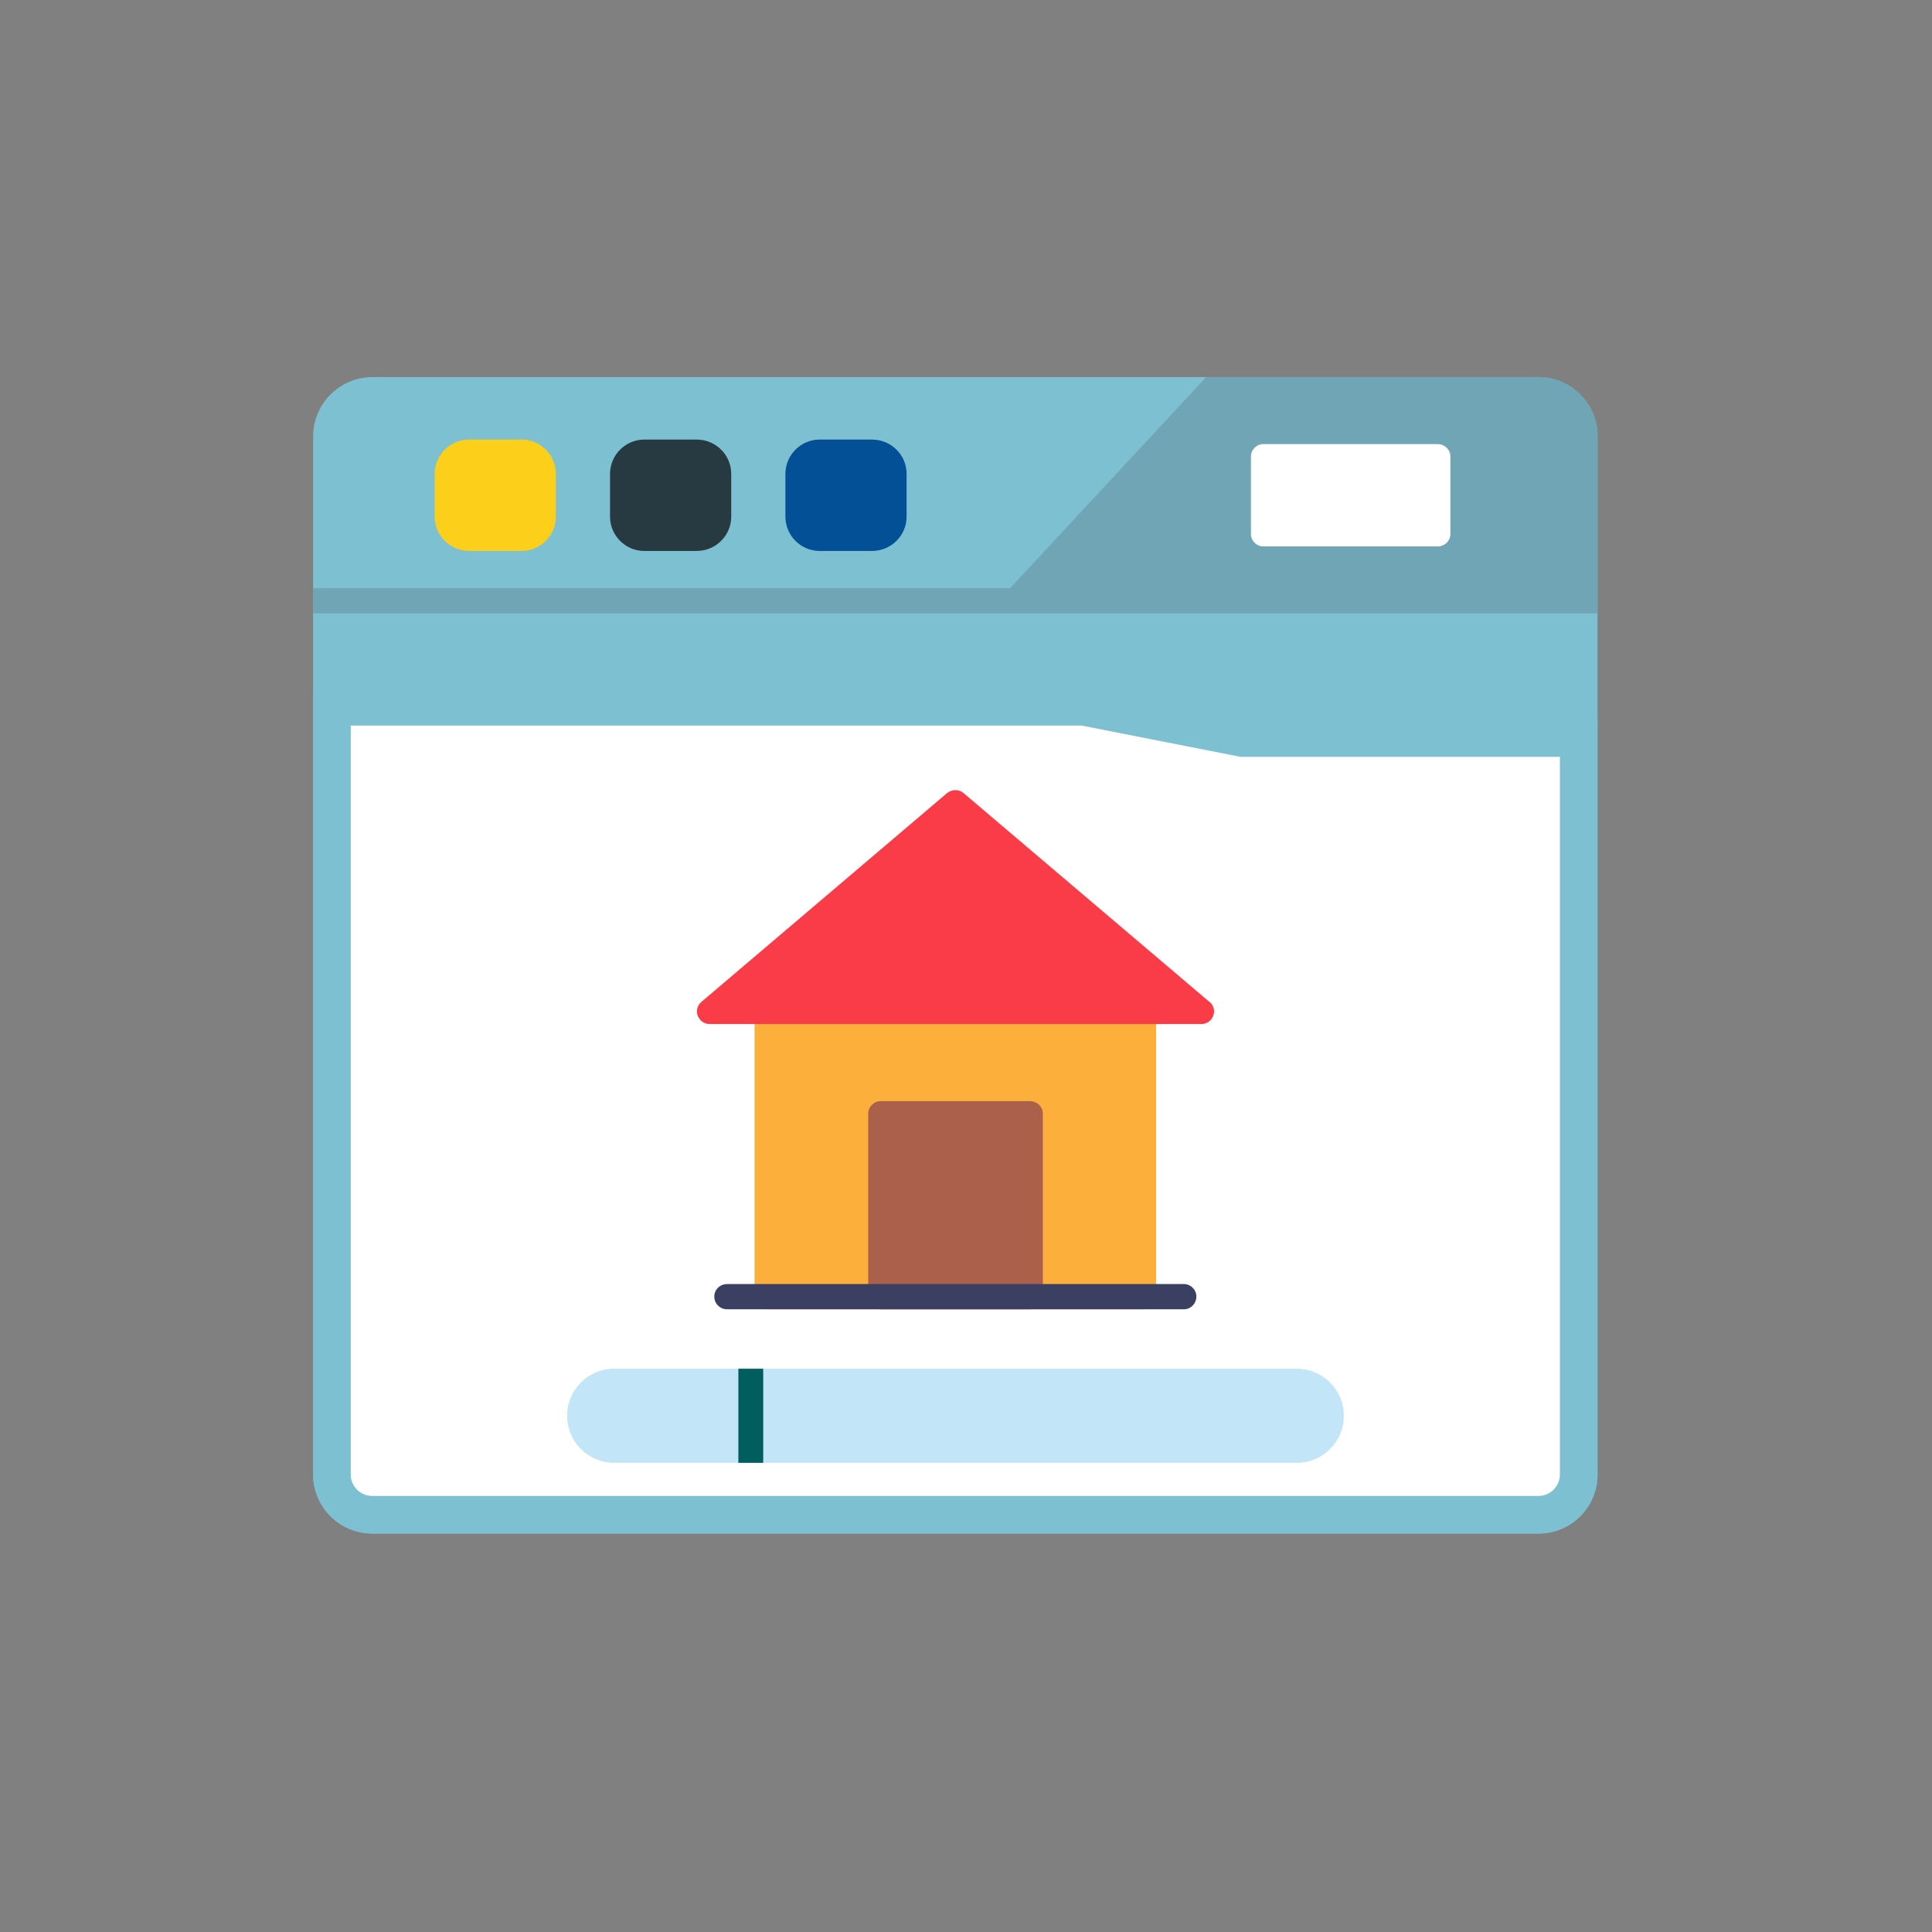 <?xml version="1.0" encoding="UTF-8"?>
<svg xmlns="http://www.w3.org/2000/svg" xmlns:xlink="http://www.w3.org/1999/xlink" width="1080" zoomAndPan="magnify" viewBox="0 0 810 810" height="1080" preserveAspectRatio="xMidYMid meet" version="1.2">
  <rect x="0" y="0" width="810" height="810" fill="#808080" stroke="none"/>
  <defs>
    <clipPath id="772a4f76cb">
      <path d="M 131.277 158 L 669.777 158 L 669.777 643 L 131.277 643 Z M 131.277 158 "></path>
    </clipPath>
    <clipPath id="f13655a41d">
      <path d="M 131.277 158 L 669.777 158 L 669.777 258 L 131.277 258 Z M 131.277 158 "></path>
    </clipPath>
    <clipPath id="74a2eddf76">
      <path d="M 131.277 288 L 669.777 288 L 669.777 643 L 131.277 643 Z M 131.277 288 "></path>
    </clipPath>
  </defs>
  <g id="dcfc085e14">
    <g clip-rule="nonzero" clip-path="url(#772a4f76cb)">
      <path style=" stroke:none;fill-rule:evenodd;fill:#7cc0d2;fill-opacity:1;" d="M 645.004 642.953 L 156.047 642.953 C 142.477 642.953 131.277 631.91 131.277 618.184 L 131.277 182.871 C 131.277 169.301 142.477 158.098 156.047 158.098 L 645.004 158.098 C 658.73 158.098 669.777 169.301 669.777 182.871 L 669.777 618.184 C 669.777 631.91 658.73 642.953 645.004 642.953 Z M 645.004 642.953 "></path>
    </g>
    <g clip-rule="nonzero" clip-path="url(#f13655a41d)">
      <path style=" stroke:none;fill-rule:evenodd;fill:#6fa5b4;fill-opacity:1;" d="M 131.277 257.184 L 131.277 246.613 L 423.484 246.613 L 505.688 158.098 L 645.004 158.098 C 658.73 158.098 669.777 169.301 669.777 182.871 L 669.777 257.184 Z M 131.277 257.184 "></path>
    </g>
    <g clip-rule="nonzero" clip-path="url(#74a2eddf76)">
      <path style=" stroke:none;fill-rule:evenodd;fill:#7cc0d2;fill-opacity:1;" d="M 645.004 642.953 L 156.047 642.953 C 142.477 642.953 131.277 631.91 131.277 618.184 L 131.277 288.426 L 454.406 288.426 C 454.723 288.426 455.039 288.582 455.355 288.582 L 521.465 301.52 L 669.777 301.52 L 669.777 618.184 C 669.777 631.91 658.73 642.953 645.004 642.953 Z M 645.004 642.953 "></path>
    </g>
    <path style=" stroke:none;fill-rule:evenodd;fill:#ffffff;fill-opacity:1;" d="M 653.996 317.297 L 520.043 317.297 L 453.461 304.203 L 147.055 304.203 L 147.055 618.184 C 147.055 623.23 151.156 627.176 156.047 627.176 L 645.004 627.176 C 649.895 627.176 653.996 623.23 653.996 618.184 Z M 653.996 317.297 "></path>
    <path style=" stroke:none;fill-rule:evenodd;fill:#fcd01a;fill-opacity:1;" d="M 218.684 230.992 L 196.754 230.992 C 188.707 230.992 182.238 224.523 182.238 216.633 L 182.238 198.648 C 182.238 190.758 188.707 184.289 196.754 184.289 L 218.684 184.289 C 226.574 184.289 233.043 190.758 233.043 198.648 L 233.043 216.633 C 233.043 224.523 226.574 230.992 218.684 230.992 Z M 218.684 230.992 "></path>
    <path style=" stroke:none;fill-rule:evenodd;fill:#273941;fill-opacity:1;" d="M 292.055 230.992 L 270.121 230.992 C 262.234 230.992 255.762 224.523 255.762 216.633 L 255.762 198.648 C 255.762 190.758 262.234 184.289 270.121 184.289 L 292.055 184.289 C 300.098 184.289 306.57 190.758 306.57 198.648 L 306.57 216.633 C 306.57 224.523 300.098 230.992 292.055 230.992 Z M 292.055 230.992 "></path>
    <path style=" stroke:none;fill-rule:evenodd;fill:#035096;fill-opacity:1;" d="M 365.578 230.992 L 343.648 230.992 C 335.758 230.992 329.289 224.523 329.289 216.633 L 329.289 198.648 C 329.289 190.758 335.758 184.289 343.648 184.289 L 365.578 184.289 C 373.625 184.289 380.094 190.758 380.094 198.648 L 380.094 216.633 C 380.094 224.523 373.625 230.992 365.578 230.992 Z M 365.578 230.992 "></path>
    <path style=" stroke:none;fill-rule:evenodd;fill:#ffffff;fill-opacity:1;" d="M 602.719 229.098 L 529.668 229.098 C 526.828 229.098 524.461 226.73 524.461 223.891 L 524.461 191.391 C 524.461 188.551 526.828 186.184 529.668 186.184 L 602.719 186.184 C 605.719 186.184 608.086 188.551 608.086 191.391 L 608.086 223.891 C 608.086 226.73 605.719 229.098 602.719 229.098 Z M 602.719 229.098 "></path>
    <path style=" stroke:none;fill-rule:evenodd;fill:#fcb03b;fill-opacity:1;" d="M 479.496 548.918 L 321.715 548.918 C 318.719 548.918 316.352 546.551 316.352 543.551 L 316.352 423.957 C 316.352 421.117 318.719 418.75 321.715 418.75 L 479.496 418.75 C 482.336 418.75 484.699 421.117 484.699 423.957 L 484.699 543.551 C 484.699 546.551 482.336 548.918 479.496 548.918 Z M 479.496 548.918 "></path>
    <path style=" stroke:none;fill-rule:evenodd;fill:#ab604b;fill-opacity:1;" d="M 431.844 548.918 L 369.207 548.918 C 366.367 548.918 364 546.551 364 543.551 L 364 466.871 C 364 464.031 366.367 461.664 369.207 461.664 L 431.844 461.664 C 434.844 461.664 437.211 464.031 437.211 466.871 L 437.211 543.551 C 437.211 546.551 434.844 548.918 431.844 548.918 Z M 431.844 548.918 "></path>
    <path style=" stroke:none;fill-rule:evenodd;fill:#3b3f61;fill-opacity:1;" d="M 496.375 548.918 L 304.832 548.918 C 301.836 548.918 299.469 546.551 299.469 543.551 C 299.469 540.711 301.836 538.348 304.832 538.348 L 496.375 538.348 C 499.215 538.348 501.582 540.711 501.582 543.551 C 501.582 546.551 499.215 548.918 496.375 548.918 Z M 496.375 548.918 "></path>
    <path style=" stroke:none;fill-rule:evenodd;fill:#c2e6f7;fill-opacity:1;" d="M 543.711 613.289 L 257.34 613.289 C 246.613 613.289 237.777 604.457 237.777 593.57 C 237.777 582.684 246.613 573.848 257.34 573.848 L 543.711 573.848 C 554.598 573.848 563.434 582.684 563.434 593.57 C 563.434 604.457 554.598 613.289 543.711 613.289 Z M 543.711 613.289 "></path>
    <path style=" stroke:none;fill-rule:evenodd;fill:#005e5e;fill-opacity:1;" d="M 309.566 573.848 L 319.98 573.848 L 319.98 613.289 L 309.566 613.289 Z M 309.566 573.848 "></path>
    <path style=" stroke:none;fill-rule:evenodd;fill:#fa3c48;fill-opacity:1;" d="M 503.793 429.32 C 503.633 429.32 503.633 429.32 503.633 429.32 L 297.418 429.32 C 295.207 429.32 293.316 427.902 292.527 425.848 C 291.738 423.797 292.367 421.43 294.105 420.012 L 397.133 332.445 C 399.184 330.867 402.023 330.867 403.918 332.445 L 506.633 419.695 C 508.051 420.645 509 422.219 509 423.957 C 509 426.953 506.633 429.32 503.793 429.32 Z M 503.793 429.32 "></path>
  </g>
</svg>
